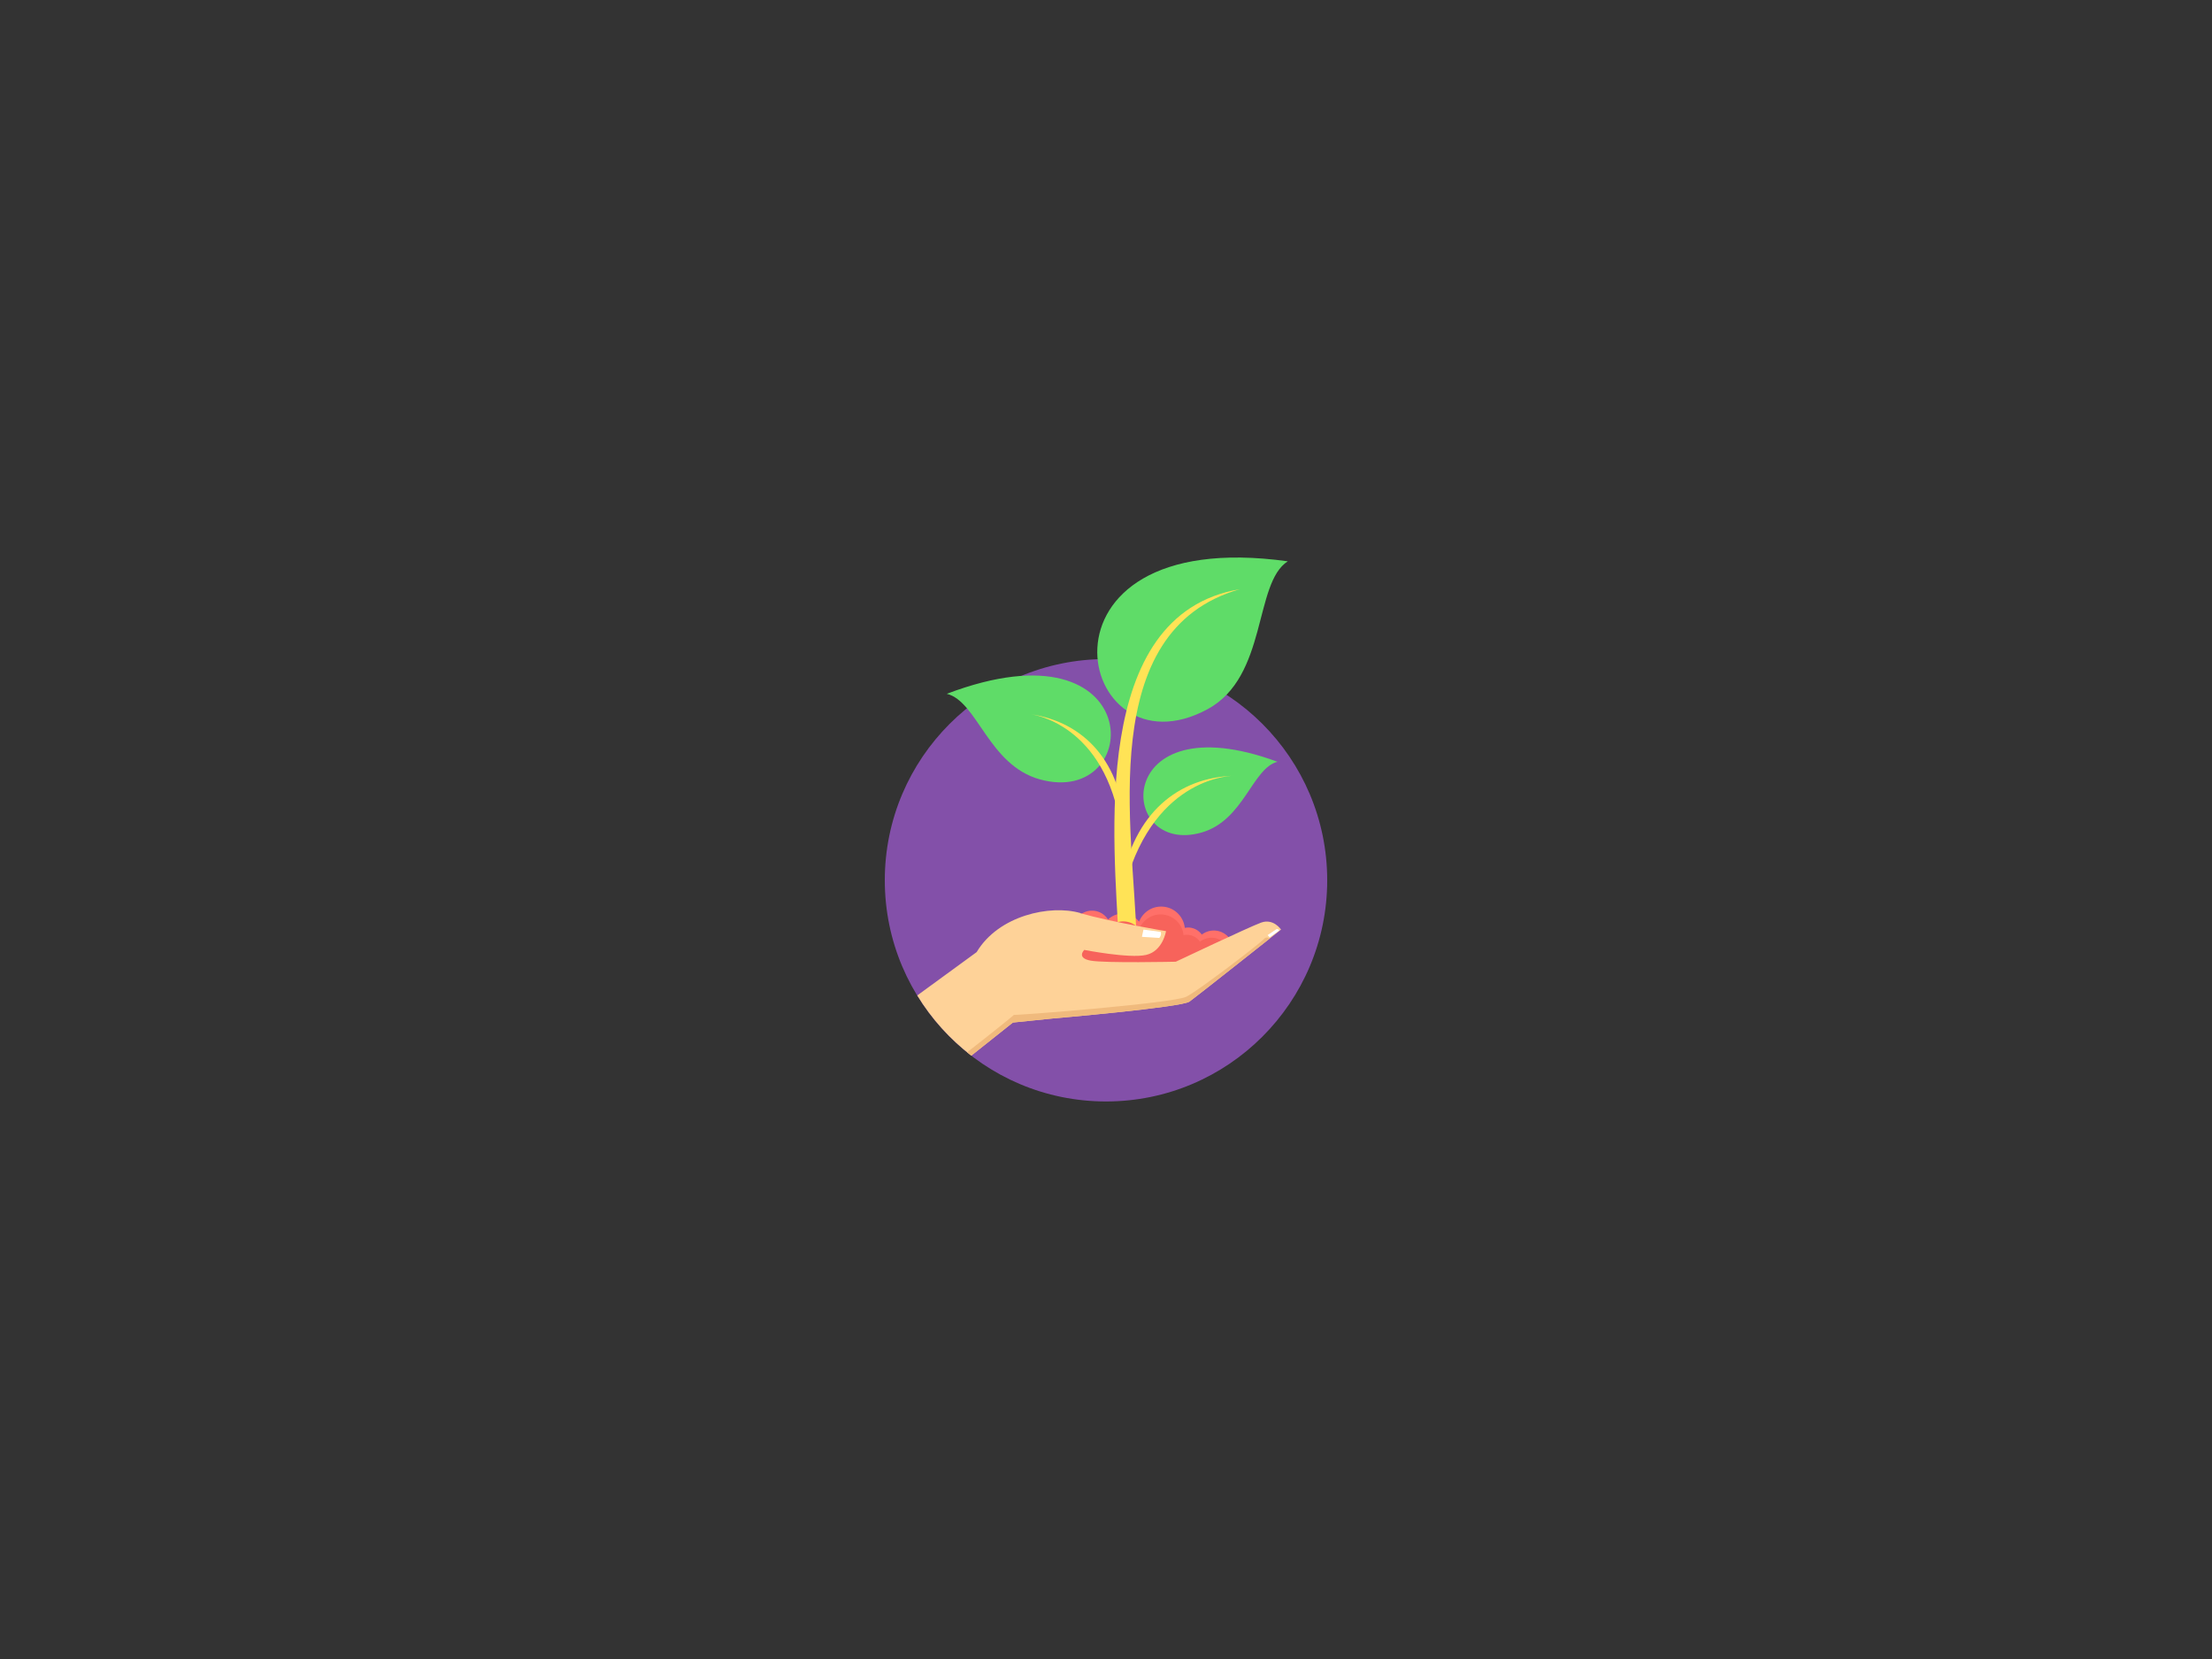 <svg xmlns="http://www.w3.org/2000/svg" xml:space="preserve" width="4000" height="3000" viewBox="0 0 2560 1920"><rect x="0" y="0" width="2560" height="1920" fill="#333333" stroke="none"/><path d="M1280 704c141.311 0 256 114.689 256 256s-114.689 256-256 256-256-114.689-256-256 114.689-256 256-256" style="fill:#8350a9;fill-opacity:1" transform="translate(0 58.75)"/><path d="M1192.661 1022.177c1.823-.547 3.647-.729 5.652-.729 6.746 0 12.946 3.282 16.593 8.387 2.553-9.481 11.305-16.41 21.516-16.41 2.006 0 3.829.182 5.652.729 1.459-10.758 10.758-18.963 21.698-18.963 7.84 0 14.587 4.011 18.598 10.211 4.376-4.194 10.393-6.746 16.775-6.746 7.84 0 14.769 3.647 19.145 9.299 4.011-10.211 13.858-17.504 25.527-17.504 14.222 0 25.892 10.758 27.35 24.615 1.276-.182 2.553-.365 3.829-.365a19.42 19.42 0 0 1 15.863 8.205c3.829-2.917 8.752-4.741 13.858-4.741 8.387 0 15.681 4.558 19.692 11.122a208.2 208.2 0 0 1-52.695 23.704c-6.564-1.094-12.034-5.47-14.587-11.305-4.011 2.188-8.57 3.464-13.311 3.464-9.481 0-17.687-4.741-22.61-11.852-3.829 8.387-12.399 14.04-22.063 14.04-9.299 0-17.504-5.288-21.698-13.128-3.829 2.917-8.57 4.741-13.675 4.741-1.823 0-3.464-.182-5.288-.547-.729 5.288-3.1 9.846-6.746 13.311-21.516-6.746-41.573-16.775-59.442-29.721zm143.499 37.926a221 221 0 0 1-22.063 1.094h-.182c1.641-4.558 6.199-8.023 11.305-8.023 4.741 0 8.934 2.735 10.94 6.746zm-47.773-.365c-3.829-.547-7.658-1.094-11.487-1.823.182-3.1 2.735-5.47 5.835-5.47 3.282 0 5.835 2.553 5.835 5.835 0 .547 0 .912-.182 1.276v.182z" style="fill:#ff7069" transform="translate(0 58.75)"/><path d="M466.363-113.135c-312.248-43.434-244.449 253.454-92.694 171.087 69.653-37.872 53.232-145.927 92.694-171.087" style="fill:#5fdc68;stroke-width:1.452" transform="translate(1024 762.75)"/><path d="M71.749 40.207c233.855-88.722 228.822 132.421 107.79 99.051-59.588-16.42-72.302-90.31-107.79-99.05" style="fill:#5fdc68;stroke-width:1.452" transform="translate(1024 762.75)"/><path d="m1302.59 901.26-5.03.264c-18.01-123.946-104.348-133.48-104.614-133.746 62.238 9.536 104.878 55.353 109.645 133.481" style="fill:#ffe356;stroke-width:1.452" transform="translate(0 58.75)"/><path d="M1478.445 822.865c-192.275-70.977-186.449 110.175-87.662 81.837 48.73-14.037 58.53-74.42 87.662-81.837" style="fill:#5fdc68;stroke-width:1.452" transform="translate(0 58.75)"/><path d="m273.56 258.967 5.03 1.059C313.55 133.96 404.39 135.02 404.656 135.02c-65.68 1.853-116 43.698-131.096 124.211Z" style="fill:#ffe356;stroke-width:1.452" transform="translate(1024 762.75)"/><path d="M410.747-80.824c-167.91 47.936-122.622 279.672-119.444 403.883l-20.393 6.357c-5.296-116.002-35.223-380.843 139.837-410.24" style="fill:#ffe356;stroke-width:1.452" transform="translate(1024 762.75)"/><path d="M1203.783 1029.652c5.835.547 10.94 3.647 14.405 8.023 2.553-9.117 10.94-15.863 20.969-15.863 1.823 0 3.829.182 5.47.729 1.459-10.393 10.393-18.234 21.151-18.234 7.476 0 14.222 3.829 17.869 9.846 4.194-4.011 10.028-6.564 16.228-6.564a23.8 23.8 0 0 1 18.598 8.934c3.829-10.028 13.493-16.957 24.798-16.957 13.675 0 25.162 10.393 26.439 23.886 1.276-.182 2.37-.365 3.647-.365 6.382 0 12.034 3.1 15.316 8.023 3.829-2.917 8.387-4.558 13.493-4.558 6.199 0 11.852 2.553 16.046 6.746-30.632 17.869-66.37 28.08-104.296 28.08-40.479 0-78.222-11.487-110.131-31.544v-.182z" style="fill:#f7635b" transform="translate(0 58.75)"/><path d="M1250.279 998.108c34.826 10.029 99.191 20.786 99.191 20.786s-3.647 23.157-23.157 27.533-71.476-5.835-71.476-5.835-9.481 9.299 7.293 12.399 98.644 1.276 98.644 1.276 84.239-39.932 98.644-45.219c14.405-5.288 23.157 8.023 23.157 8.023s-96.821 76.764-105.937 83.328c-9.117 6.746-159.727 19.692-159.727 19.692l-44.672 4.558-48.137 38.291c-24.798-19.145-46.131-42.667-62.541-69.652l68.741-50.142c25.345-42.484 85.151-55.248 119.977-45.219z" style="fill:#fed298" transform="translate(0 58.75)"/><path d="M1469.447 1027.464c-26.803 21.151-85.698 67.829-92.809 72.934-9.117 6.746-159.727 19.692-159.727 19.692l-44.672 4.558-48.137 38.291-4.923-3.829c26.803-20.786 56.524-44.672 54.154-43.396s184.889-13.311 199.658-20.969c14.952-7.658 86.427-62.541 89.527-66.553 3.1-3.827 6.929-.728 6.929-.728" style="fill:#f0ba7d" transform="translate(0 58.75)"/><path d="m299.396 312.889-1.823 8.57 20.057 1.276c1.459-1.641 2.553-3.647 1.823-6.929l-20.057-2.735zM443.077 319.453l2.37 2.553 10.758-7.658c.729-1.459-2.553-2.006-2.553-2.006z" style="fill:#fff" transform="translate(1024 762.75)"/></svg>